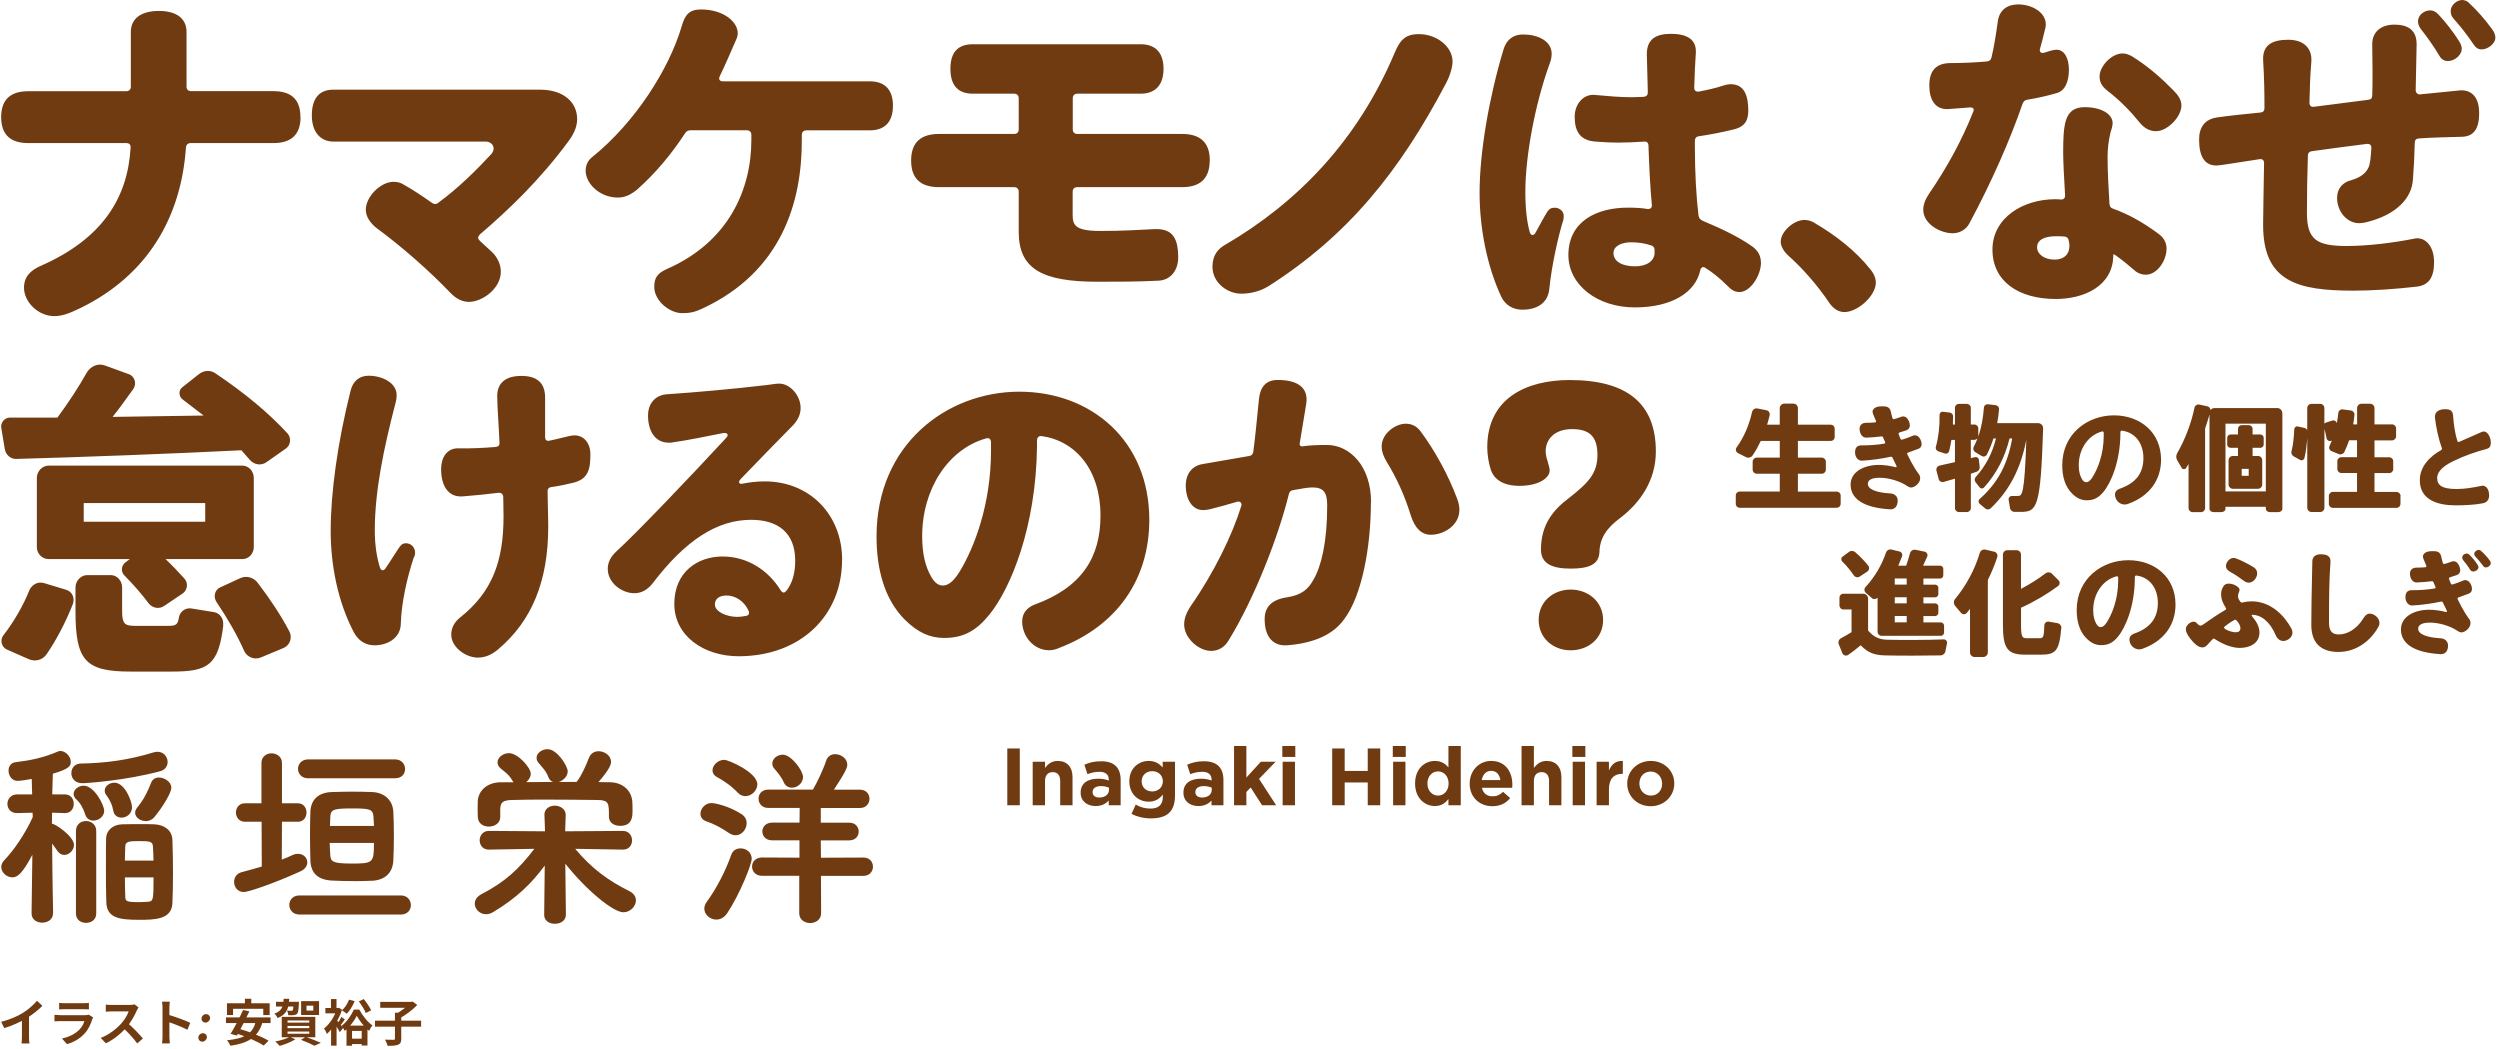 <svg width="801" height="336" viewBox="0 0 801 336" fill="none" xmlns="http://www.w3.org/2000/svg"><g clip-path="url(#clip0_904_25837)" fill="#713B12"><path d="M96.294 37.525c0 5.959-3.377 8.316-8.642 8.316H61.143c-.906 0-1.453.453-1.566 1.452-1.566 22.347-12.245 40.866-33.811 51.408-3.925 1.905-6.057 2.584-8.415 2.584-5.057 0-9.66-4.489-9.66-9.09 0-3.489 2.019-5.62 5.736-7.185C32.86 76.373 40.935 63.342 41.841 47.293v-.226c0-.792-.566-1.226-1.34-1.226H9.011c-5.283 0-8.641-2.357-8.641-8.316 0-5.959 3.377-8.298 8.641-8.298H40.464c.906 0 1.453-.566 1.453-1.452V10.237c0-4.262 3.264-6.732 8.981-6.732 5.717 0 8.868 2.47 8.868 6.732V27.756c0 .905.566 1.452 1.453 1.452h26.396c5.283 0 8.641 2.244 8.641 8.298l.038.019zM184.915 38.12c0 2.09-.697 4.296-2.654 6.972-9.223 12.557-19.491 22.322-28.481 29.997-.349.351-.581.703-.581 1.054 0 .351.232.703.581 1.055l3.798 3.496c1.84 1.738 2.886 4.062 2.886 6.386 0 5.351-5.89 9.647-10.268 9.647-2.073 0-4.146-1.055-5.89-2.91-6.684-6.972-15.345-14.647-23.87-20.916-1.956-1.621-3.235-3.613-3.235-5.702 0-4.179 4.727-8.944 8.873-8.944 1.163 0 2.306.234 3.352.937 2.887 1.621 5.89 3.613 8.99 5.82.349.234.698.351.93.351.465 0 .814-.117 1.162-.469 6.22-4.531 12.11-10.35 16.953-15.584.465-.586.698-1.172.698-1.738 0-1.172-1.046-2.207-2.538-2.207h-48.789c-4.03 0-6.917-2.91-6.917-8.378 0-5.117 2.073-8.261 6.917-8.261h66.09c7.847 0 11.993 4.179 11.993 9.413v-.02zM286.093 33.9c0 5.62-3.038 7.864-7.415 7.864h-20.321c-.906 0-1.453.566-1.453 1.452v1.792c0 19.537-6.283 41.979-31.906 53.878-2.245 1.018-3.698 1.452-6.396 1.452-4.151 0-8.981-4.035-8.981-8.411 0-2.923 1.019-4.375 4.038-5.733 19.773-8.637 27.075-25.478 27.075-41.319v-1.678c0-.905-.566-1.452-1.453-1.452h-17.962c-.792 0-1.339.226-1.792.905-4.378 6.732-9.547 12.918-15.491 18.18-2.132 1.678-3.924 2.47-6.056 2.47-5.849 0-10.34-4.488-10.34-8.637 0-1.452.566-3.149 2.019-4.262 13.924-11.221 24.717-28.288 28.754-41.979 1.019-3.583 2.359-5.393 6.17-5.393 7.189 0 11.793 3.923 11.793 7.638 0 .566-.114 1.131-.453 1.905-1.906 4.375-3.585 8.298-5.283 11.787-.113.339-.227.566-.227.792 0 .566.453.905 1.227.905h47.056c4.378 0 7.415 2.244 7.415 7.864l-.018-.019zM387.586 51.442c0 6.167-3.491 8.524-8.868 8.524h-33.585c-.906 0-1.453.566-1.453 1.452v7.298c0 3.376.679 5.28 8.868 5.28 7.755 0 11.792-.339 16.962-.566 5.736-.34 7.981 2.244 7.981 9.09 0 3.922-2.245 7.185-6.283 7.411-7.188.34-12.245.34-19.547.34-17.641 0-25.264-4.036-25.264-15.935V61.418c0-.905-.566-1.452-1.453-1.452h-24.037c-5.51 0-8.982-2.357-8.982-8.524 0-6.167 3.491-8.524 8.982-8.524h24.037c.906 0 1.453-.566 1.453-1.452V31.471c0-.905-.566-1.452-1.453-1.452h-13.245c-4.264 0-7.189-2.131-7.189-7.977 0-5.846 2.925-7.864 7.189-7.864h53.792c4.151 0 7.302 2.131 7.302 7.864 0 5.733-3.151 7.977-7.302 7.977h-20.32c-.906 0-1.453.566-1.453 1.452v9.995c0 .905.566 1.452 1.453 1.452h33.584c5.397 0 8.868 2.357 8.868 8.524h-.037zM406.32 91.742c-2.698 1.678-5.849 2.357-8.641 2.357-4.378 0-9.208-3.489-9.208-8.637 0-3.809 1.906-5.846 4.151-7.072 23.019-13.465 42.34-33.228 54.245-61.516 1.679-3.922 3.264-5.94 7.755-5.94 5.736 0 10.773 4.036 10.773 8.75 0 1.452-.566 4.149-2.132 7.072-14.83 28.174-31.339 48.711-56.943 65.005v-.019zM501 69.188c0 .434 0 .849-.113 1.282-1.491 4.696-3.736 14.427-4.491 22.14-.434 4.281-3.641 6.619-8.66 6.619-3 0-5.453-1.49-6.736-4.168-4.698-10.051-6.944-22.347-6.944-33.247 0-13.144 3.095-30.89 7.699-46.071.849-2.678 2.679-4.696 6.301-4.696 4.604 0 9.095 2.037 9.095 6.204 0 .641-.113 1.169-.208 1.81-.207.641-.321 1.075-.528 1.603-4.604 12.729-7.698 29.4-7.698 40.847 0 5.45.528 9.618 1.396 12.824.208.641.528.962.849.962.434 0 .849-.321 1.076-.849 1.283-2.357 2.773-5.13 3.735-6.619.529-.849 1.17-1.282 2.359-1.282 1.49 0 2.887 1.075 2.887 2.678l-.019-.038zm63.226 14.86c0 4.375-3.528 9.523-6.849 9.523-1.811 0-2.774-.849-4.17-2.244-2.132-2.131-4.377-3.96-6.736-5.45-.32-.207-.528-.321-.754-.321-.434 0-.849.434-.963 1.075-1.49 6.959-8.981 11.862-20.962 11.862s-21.283-7.166-21.283-16.784c0-10.806 9.095-15.181 19.038-15.181 2.566 0 4.49.113 6.321.434h.207c.849 0 1.283-.528 1.17-1.395-.528-5.563-.849-12.088-1.075-18.915 0-.849-.529-1.395-1.397-1.282-3.207.207-5.773.321-8.339.321-2.246 0-4.491-.113-7.17-.321-4.925-.321-6.736-3.206-6.736-7.92 0-4.375 3-7.261 6.208-7.053 4.698.434 8.452.754 12.094.754 1.283 0 2.453-.113 3.736-.113.962-.113 1.396-.528 1.396-1.49l-.321-12.182c0-4.809 2.887-6.525 7.698-6.525 5.566 0 8.132 2.037 8.019 5.884-.207 2.885-.434 7.487-.528 11.334 0 .962.528 1.395 1.49 1.282 2.774-.528 5.567-1.169 7.812-1.924.962-.321 1.811-.434 2.453-.434 4.49 0 5.566 4.054 5.566 8.448 0 2.998-.963 5.243-4.925 6.091-3.415.849-7.264 1.603-10.906 2.131-.849.113-1.283.641-1.283 1.49v1.923c0 8.015.434 15.935 1.17 22.026.113.754.529 1.282 1.491 1.716 6.415 2.678 11.339 5.13 15.396 7.92 2.245 1.49 3.094 3.319 3.094 5.337l.038-.019zm-34.113-3.093v-.962c0-.754-.434-1.169-1.17-1.395-2.038-.641-3.849-.962-6.415-.962-2.887 0-5.566 1.169-5.566 3.413 0 2.885 3 4.281 6.962 4.281 3.642 0 6.208-1.716 6.208-4.375h-.019zM581.222 71.338c6.963 4.054 13.378 9.09 17.868 14.747 1.283 1.49 1.925 2.998 1.925 4.488 0 4.168-5.774 9.41-10.057 9.41-1.924 0-3.528-1.075-4.811-2.885-3.642-5.45-8.453-11.013-13.151-15.181-1.604-1.49-2.453-3.093-2.453-4.488 0-3.206 4.17-6.959 7.604-6.959 1.075 0 2.132.321 3.094.849l-.019.019zM649.438 31.98c-.717.113-1.113.528-1.415 1.282-4.056 11.768-10.056 25.346-17.075 38.377-1.019 1.924-3.057 3.093-5.283 3.093-4.17 0-9.453-3.093-9.453-7.487 0-1.603.604-3.319 1.83-5.129 5.698-8.335 10.472-16.991 14.132-26.194.095-.207.208-.434.208-.641 0-.641-.51-.962-1.321-.849-2.226.207-4.679.321-7.019.528-4.17.113-5.887-3.206-5.887-7.581 0-4.922 2.34-7.053 6.51-7.166 4.17 0 8.434-.207 12-.528.717-.113 1.226-.434 1.415-1.282.811-3.319 1.528-8.015 2.038-11.654.509-3.64 3.15-5.337 6.509-5.337 4.472 0 8.849 2.565 8.849 6.412 0 .754-.208 1.49-.415 2.244-.415 1.81-.906 3.734-1.415 5.45-.095.207-.095.321-.095.528 0 .754.604 1.075 1.416.849l2.037-.641c.717-.207 1.415-.321 1.925-.321 2.434 0 3.962 2.565 3.962 6.525-.094 3.847-1.226 6.619-3.962 7.374-2.849.849-6.208 1.603-9.453 2.131l-.038.019zm44.717 47.787c0 3.64-2.943 8.241-6.604 8.241-1.622 0-2.943-.641-4.056-1.716-1.736-1.49-3.245-2.772-4.774-3.847-.905-.754-1.622-1.075-1.622-.962v.207c0 9.938-9.359 14.106-18.397 14.106-11.981 0-20.32-5.657-20.32-15.822 0-10.165 9.754-16.143 20.113-16.143.717 0 1.321 0 1.83.113.906 0 1.415-.528 1.321-1.49-.302-5.13-.604-10.693-.604-13.465 0-4.375.094-7.92.906-10.485.924-2.885 2.849-4.168 6-4.168 5.188 0 8.943 2.131 8.943 5.13 0 .962-.509 2.452-.717 3.093-.604 2.678-.906 5.129-.906 7.694 0 4.375.302 10.165.604 15.068.095.849.396 1.282 1.019 1.49 4.981 1.81 9.359 4.168 14.736 8.128 1.736 1.282 2.547 2.885 2.547 4.809l-.019.019zm-31.094-1.075c0-.434-.094-.849-.208-1.49-.094-.754-.509-1.282-1.226-1.395-.925-.113-1.83-.113-2.943-.113-3.246 0-6 .962-6 3.526 0 2.244 2.339 3.96 5.584 3.96 2.85 0 4.774-1.49 4.774-4.488h.019zm35.868-44.902c0 3.64-4.472 8.241-8.132 8.241-1.925 0-3.661-.849-5.189-2.678-2.736-3.413-6.094-6.959-10.358-10.259-1.925-1.49-2.548-2.885-2.548-4.601 0-3.206 3.755-7.374 7.415-7.374 1.019 0 2.038.434 2.85.849 5.698 3.526 9.962 7.487 13.415 11.013 1.415 1.395 2.547 2.998 2.547 4.809zM794.331 36.133c0 5.016-1.623 7.6-5.585 7.694-4.472.113-8.944.207-13.831.528-.811.113-1.226.528-1.226 1.395-.094 4.281-.302 8.241-.604 11.975-.396 5.45-4.868 11.126-15.339 13.578-.812.113-1.415.207-1.925.207-3.755 0-7.019-3.64-7.019-8.128 0-2.998 1.831-5.016 4.566-5.657 3.246-.962 4.774-2.451 5.491-4.054.509-.962.717-3.093.924-6.091v-.207c0-.962-.509-1.282-1.32-1.282-6.208.754-12.302 1.603-17.793 2.357-.811.113-1.226.641-1.226 1.49-.208 6.299-.302 12.824-.302 18.18 0 8.562 2.943 10.693 12.698 10.693 6.811 0 14.642-.962 21.755-2.357.302-.113.603-.113.905-.113 2.849 0 5.378 2.678 5.378 7.694s-1.83 7.374-5.585 7.807c-6.604.754-14.019 1.282-20.227 1.282-17.981 0-28.962-2.885-28.962-21.065 0-3.64.208-12.937.302-19.782 0-.962-.509-1.395-1.415-1.282-6.604.962-12.604 2.037-13.811 2.037-3.963 0-5.585-3.093-5.585-8.335 0-3.96 1.83-6.412 5.585-7.053 4.377-.641 9.037-1.075 14.132-1.603.811-.113 1.226-.528 1.226-1.396 0-5.45-.094-9.618-.415-15.181-.302-4.922 2.736-6.732 8.019-6.732 5.283 0 7.717 2.998 7.415 7.053-.415 4.696-.509 9.203-.604 13.144 0 .962.604 1.396 1.415 1.282l17.472-2.244c.811-.113 1.226-.528 1.226-1.396.095-2.131.095-4.809.095-7.6 0-2.998-.095-6.091-.095-8.882 0-3.64 2.548-6.204 7.114-6.204s7.113 1.924 7.113 6.299l-.302 14.653c0 .849.604 1.49 1.415 1.395l12.811-1.282c3.453-.207 6.095 1.924 6.095 7.166l.019.019zM775.632 9.297c-.603-.849-.905-1.603-.905-2.452 0-2.131 2.132-3.526 3.868-3.526.924 0 1.736.321 2.641 1.282 2.038 2.131 4.774 5.563 6.698 8.656.604.962.812 1.716.812 2.452 0 1.603-1.925 3.847-4.472 3.847-1.113 0-2.038-.528-2.642-1.603-1.83-3.093-4.056-6.204-6-8.656zm23.887 2.885c0 1.49-2.038 3.64-4.471 3.64-1.019 0-1.831-.528-2.434-1.49-2.038-2.998-4.265-5.884-6.397-8.241-.717-.754-1.019-1.603-1.019-2.565C785.198 1.603 787.236 0 788.859 0c.811 0 1.736.321 2.434 1.169 2.132 1.924 5.075 5.243 7.207 8.241.717.962 1.019 1.81 1.019 2.772zM1.524 143.848l-1.113-6.732C.109 135.4 1.524 133.797 3.146 133.797h15.245c3.566-4.809 6.906-9.938 9.358-14.332 1.226-2.131 3.66-3.206 5.887-2.358l7.623 2.772c1.925.642 2.642 3.093 1.415 4.809-2.038 2.772-4.17 5.884-6.604 8.883l29.17-.434-6.698-5.13c-1.321-.961-1.415-2.998-.094-3.96l5.283-4.168c1.623-1.282 3.755-1.395 5.377-.207 9.358 6.299 16.962 12.616 22.962 19.141 1.321 1.396 1.113 3.847-.509 4.922l-6.094 4.281c-1.736 1.282-4.057.962-5.491-.754l-2.641-2.999c-21.245 1.075-52.34 2.244-72.057 2.772-1.83.114-3.453-1.282-3.755-3.206v.019zm21.849 49.617c-2.132 5.45-5.189 11.447-8.434 16.142-1.321 1.924-3.66 2.452-5.698 1.603l-7.019-3.093c-1.736-.754-2.34-3.092-1.113-4.601 3.245-4.168 6.302-9.41 8.226-14.219.811-2.037 2.849-3.093 4.868-2.452l7.019 2.131c1.83.528 2.849 2.565 2.132 4.489h.019zm54.264-14.333H53.052c2.226 2.131 4.264 4.281 6.094 6.318 1.226 1.395.906 3.639-.604 4.696l-5.887 3.96c-1.623 1.169-3.868.754-5.075-.849-2.132-2.885-4.774-5.884-7.717-8.882-1.226-1.169-1.019-3.206.302-4.168l1.415-1.075H15.561c-2.038 0-3.755-1.716-3.755-3.847v-22.14c0-2.131 1.736-3.96 3.755-3.96h62.094c2.038 0 3.66 1.811 3.66 3.96v22.14c0 2.131-1.623 3.847-3.66 3.847h-.019zm-6.094 21.178c-1.528 12.824-4.868 14.861-16.358 14.861h-13.415c-14.434 0-17.585-3.527-17.585-19.349v-7.6c0-2.131 1.736-3.96 3.755-3.96h7.528c2.038 0 3.66 1.81 3.66 3.96v7.487c0 4.054.717 4.809 4.057 4.809h10.868c2.132 0 2.943-.321 3.245-2.565.302-2.037 2.132-3.319 4.056-2.999l7.208 1.17c1.925.32 3.151 2.131 2.943 4.167l.038.019zm-5.793-39.131H26.826v5.978h38.924v-5.978zm25.208 46.392l-7.415 3.092c-2.038.849-4.472-.113-5.377-2.244-2.226-5.016-5.189-10.164-8.849-15.614-1.019-1.603-.509-3.848 1.226-4.602l6.509-2.998c1.925-.849 4.17-.208 5.49 1.489 4.17 5.45 7.528 10.58 10.17 15.615 1.019 1.924.207 4.375-1.736 5.243l-.019.019zM132.974 177.017v.32c0 .641-.302 1.075-.509 1.603-1.831 5.563-3.868 13.786-4.057 21.178-.207 4.281-4.17 6.638-8.434 6.638-2.849 0-5.189-1.49-6.604-4.167-5.188-9.939-7.415-21.593-7.415-32.493 0-12.296 2.227-28.439 6.397-45.015.717-2.678 2.434-4.696 5.886-4.696 3.963 0 8.849 2.131 8.849 6.204 0 .849-.094 1.603-.396 2.678-3.755 14.427-6.604 28.118-6.604 40.621 0 5.016.717 8.977 1.623 11.862.208.641.509.962.925.962.301 0 .603-.208.905-.641 1.623-2.358 3.151-4.922 4.264-6.525.604-.849 1.114-1.49 2.246-1.49 1.735 0 2.943 1.395 2.943 2.998l-.019-.037zm56.189-31.437c0 4.601-.604 7.92-5.491 9.09-2.226.528-4.566 1.074-7.113 1.395-.717.113-1.113.528-1.113 1.282 0 3.414.207 7.374.207 11.447 0 17.425-5.283 30.249-16.151 39.339-2.037 1.716-4.169 2.565-6.396 2.565-3.868 0-8.528-3.319-8.528-7.374 0-2.131 1.019-4.055 2.943-5.563 10.057-8.015 13.812-17.746 13.812-32.286 0-2.885-.095-4.695-.095-6.317-.094-.849-.604-1.283-1.415-1.283-3.453.434-7.321.849-11.585 1.17-4.679.32-6.905-3.414-6.905-8.769 0-3.64 1.83-6.639 5.377-6.639 3.962.114 8.226-.113 12.094-.433.925-.114 1.321-.528 1.227-1.49-.208-5.45-.717-11.013-.717-14.861 0-3.639 2.132-6.411 7.717-6.411 5.075 0 7.622 2.244 7.622 6.958v12.617c0 .961.51 1.395 1.415 1.169 2.227-.434 4.472-1.075 6.397-1.49.509-.113 1.113-.207 1.622-.207 3.057 0 5.076 2.564 5.076 6.091zM269.8 179.374c0 18.066-13.509 30.89-33.132 30.89-11.17 0-20.622-6.525-20.622-16.784 0-10.259 7.528-15.181 15.452-15.181 7.925 0 14.642 4.375 18.604 10.806.302.434.604.754 1.019.754.208 0 .51-.207.811-.528 2.038-2.565 2.849-5.884 2.849-9.731 0-8.769-5.377-13.05-14.132-13.05-10.867 0-21.037 6.525-31.603 20.424-1.529 1.923-3.453 3.093-5.793 3.093-4.056 0-8.528-3.319-8.528-7.808 0-2.244 1.113-4.054 2.736-5.563 6.698-6.091 24.396-24.704 35.17-36.359.301-.32.509-.641.509-.962 0-.433-.509-.754-1.321-.641-5.49 1.075-11.585 2.358-16.264 2.999-.396.113-.811.113-1.226.113-4.68 0-6.698-4.055-6.698-8.656 0-4.602 3.056-6.619 5.792-6.846 9.453-.641 21.642-1.716 32.415-2.998 1.623-.208 2.736-.434 3.868-.434 3.453 0 6.811 3.847 6.811 7.807 0 2.037-.811 3.734-2.339 5.45-4.566 4.602-10.774 11.014-16.774 17.218-.415.434-.604.754-.604 1.075 0 .434.397.641 1.019.528 2.132-.434 4.566-.754 7.208-.754 14.528 0 24.792 10.806 24.792 25.119l-.019.019zm-30.792 17.953c.906-.113 1.226-.849.811-1.716-1.528-3.206-4.377-4.809-7.019-4.809-2.641 0-3.754 1.282-3.754 2.885 0 2.245 3.66 3.961 7.207 3.961.717 0 1.736-.114 2.736-.321h.019zM368.238 166.531c0 18.915-10.17 33.889-28.849 41.055-1.227.528-2.132.754-3.246.754-5.075 0-8.641-4.601-8.641-9.203 0-2.677 1.528-4.375 3.755-5.336 15.452-5.564 21.339-15.295 21.339-28.646 0-14.653-8.019-23.95-18.905-25.44h-.208c-.811 0-1.226.641-1.226 1.395v1.924c-.302 25.666-8.34 45.335-15.246 53.878-4.169 5.13-8.226 7.487-14.528 7.487-4.472 0-8.434-1.716-12.604-5.884-6.509-6.525-9.037-16.143-9.037-26.628 0-29.607 22.66-46.391 45.735-46.391 23.076 0 41.661 15.709 41.661 41.054v-.019zm-50.717-22.139v-2.772c-.095-.962-.604-1.396-1.529-1.17-12.188 3.414-20.528 16.256-20.528 31.324 0 5.978 1.113 9.844 2.849 12.937 1.321 2.357 2.642 2.885 3.755 2.885 1.623 0 3.359-1.075 5.491-4.601 4.471-7.374 9.962-21.178 9.962-38.603zM439.236 160.968c0 14.427-2.944 30.155-8.642 37.528-3.245 4.489-8.943 7.487-17.981 8.241-4.774.434-7.415-2.772-7.415-8.335 0-3.96 2.226-6.318 7.321-7.053 4.679-.754 6.698-2.678 8.339-5.658 2.434-4.167 4.377-11.861 4.377-23.742 0-4.375-1.32-5.771-4.773-5.771-1.528 0-3.66.434-6.094.849-.812.113-1.227.528-1.415 1.282-3.246 13.258-10.868 33.134-19.208 46.712-1.321 2.358-3.358 3.527-5.698 3.527-4.057 0-8.642-4.168-8.642-8.449 0-1.923.717-3.734 1.925-5.657 7.717-11.014 13.623-23.309 16.358-32.286.095-.207.095-.32.095-.433 0-.755-.604-1.17-1.415-.962-2.736.848-5.585 1.603-8.529 2.357-.905.208-1.736.321-2.339.321-3.755 0-5.585-3.847-5.585-7.808 0-3.96 2.132-6.412 5.49-6.958l14.831-2.565c.716-.113 1.226-.528 1.32-1.396.51-3.639 1.019-8.882 1.831-16.991.415-3.64 2.132-5.978 5.999-5.978 6 0 9.246 2.131 9.246 6.299 0 .641-.095 1.282-.208 1.923L416.5 141.62c0 .207-.095.433-.095.528 0 .641.302.961.925.848 2.226-.32 4.679-.433 7.83-.433 7.208 0 14.132 6.619 14.132 18.386l-.056.019zm28.358 2.358c0 5.016-4.981 8.014-9.151 8.014-2.943 0-5.075-2.036-6.396-6.091-2.038-6.638-4.566-12.088-7.83-17.425-1.019-1.716-1.529-3.206-1.529-4.809 0-4.168 4.472-7.26 7.717-7.26 1.83 0 3.453.754 4.679 2.357 4.566 6.091 9.038 14.219 11.793 21.706.415 1.075.717 2.357.717 3.526v-.018zM477.687 150.615c-.755-2.244-1.17-5.129-1.17-7.26 0-15.823 12.622-21.593 26.415-21.593 18.188 0 27.603 7.373 27.603 22.875 0 9.41-5.132 16.463-11.226 21.178-4.377 3.206-6.736 6.412-6.849 11.126-.208 3.847-3.208 5.243-9.208 5.243s-9.528-1.603-9.528-6.091c0-8.128 4.057-12.824 8.887-16.464 6.415-5.016 9.208-8.015 9.208-13.898 0-5.884-2.566-8.241-8.132-8.241-5.887 0-8.453 3.526-8.453 7.053 0 1.282.32 2.357.641 3.319.321 1.282.642 2.131.642 2.885 0 2.452-3.642 4.922-9.623 4.922-5.66 0-8.245-2.357-9.207-5.016v-.038zm15.301 48.013c0-5.884 4.698-9.731 10.264-9.731 5.567 0 10.378 3.847 10.378 9.731s-4.698 9.731-10.378 9.731c-5.679 0-10.264-3.96-10.264-9.731zM589.753 158.783v2.613c0 .738-.592 1.295-1.329 1.295h-30.992c-.737 0-1.292-.557-1.292-1.295v-2.613c0-.738.555-1.294 1.292-1.294h12.808v-5.711h-7.395c-.7 0-1.293-.592-1.293-1.294v-2.577c0-.702.593-1.294 1.293-1.294h7.395v-5.348h-6.078c-.773 1.622-1.619 3.206-2.646 4.682-.483.666-1.365.883-2.102.52l-2.574-1.294c-.664-.327-.882-1.186-.447-1.803 2.429-3.351 4.048-7.258 4.966-11.359.181-.775.955-1.295 1.728-1.138l2.839.557c.774.145 1.257.883 1.064 1.657-.218 1.029-.52 1.996-.81 2.988h4.048v-5.274c0-.811.664-1.476 1.474-1.476h2.912c.809 0 1.437.665 1.437 1.476v5.274h10.488c.737 0 1.293.557 1.293 1.295v2.613c0 .738-.556 1.294-1.293 1.294h-10.488v5.348h7.661c.7 0 1.292.593 1.292 1.294v2.577c0 .702-.592 1.295-1.292 1.295h-7.661v5.71h12.373c.737 0 1.329.556 1.329 1.294v-.012zM614.624 143.806c-1.136.448-2.175.811-3.238 1.186-.29.072-.411.326-.254.629.773 1.621 1.655 3.242 2.356 4.355 1.402 2.323 1.728 2.069 1.728 3.351 0 1.44-1.764 2.879-2.912 2.879-.665 0-1.1-.447-2.247-1.101-1.583-.883-4.749-2.032-7.806-2.032-2.537 0-3.793.702-3.793 1.96 0 1.693 2.609 2.806 7.213 3.061 1.329.072 2.356.955 2.356 2.25 0 1.73-.81 2.915-2.429 2.843-9.243-.557-12.662-3.799-12.662-7.924 0-4.126 4.35-6.303 8.989-6.303 1.764 0 3.649.254 5.304.701.073.037.145.037.182.037.253 0 .362-.218.181-.521-.363-.774-.81-1.621-1.221-2.504-.108-.29-.326-.363-.592-.327-2.948.63-6.222 1.101-9.315 1.259-1.027 0-2.102-1.029-2.102-2.65 0-1.331.555-2.25 1.909-2.25 2.766 0 5.231-.181 7.394-.556.326-.037.447-.255.29-.593-.181-.448-.362-.883-.592-1.367-.109-.291-.29-.412-.556-.363-1.51.181-3.093.326-4.857.399-1.402.036-2.139-1.512-2.139-2.807 0-1.222.774-1.96 2.175-1.96 1.064 0 1.946-.036 2.683-.108.362 0 .519-.255.362-.557-.29-.665-.628-1.44-.882-2.105-.072-.181-.109-.327-.145-.52-.036-.073-.036-.145-.036-.218 0-.956.954-1.73 2.767-1.766 1.655-.037 2.767.072 3.129 1.839.145.701.29 1.33.483 1.947.109.291.29.412.592.291.665-.182 1.366-.399 2.175-.702.254-.109.52-.145.737-.145 1.257 0 2.066 1.766 2.066 2.915 0 .666-.326 1.222-1.063 1.513-.809.29-1.51.52-2.175.701-.29.109-.447.291-.326.629l.556 1.404c.109.254.326.363.628.254 1.063-.327 2.175-.702 3.311-1.222.253-.109.483-.145.737-.145 1.256 0 2.102 1.657 2.102 2.843 0 .774-.362 1.222-1.063 1.512v-.012zM654.623 137.176c-.809 25.624-1.957 26.833-7.177 26.833h-1.993c-.737 0-1.366-.556-1.474-1.294l-.411-2.577c-.109-.665.411-1.258 1.063-1.222h1.836c1.438 0 2.175-.399 2.767-17.989-1.764 9-5.231 16.041-11.417 21.933-.484.448-1.221.52-1.728.073l-1.801-1.513c-.483-.411-.483-1.137 0-1.548 5.897-5.202 8.99-11.275 10.415-19.393h-.845c-1.474 5.976-4.12 11.239-8.204 15.739-.375.412-1.063.363-1.402-.072l-1.293-1.658c-.362-.484-.362-1.185.037-1.621 3.201-3.544 5.34-7.634 6.512-12.388h-.809c-.556 1.766-1.257 3.508-2.103 5.166-.29.593-1.063.81-1.619.484l-2.102-1.258c-.592-.363-.81-1.101-.483-1.73.483-.884.845-1.803 1.22-2.735-.218.327-.628.521-1.027.521h-1.136v5.867l1.293-.327c.592-.145 1.22.218 1.293.847l.253 2.323c.073.665-.362 1.295-.99 1.512l-1.837.629V162.8c0 .701-.592 1.258-1.293 1.258h-2.537c-.701 0-1.257-.557-1.257-1.258v-9.437l-3.576 1.029c-.737.217-1.474-.182-1.655-.92l-.701-2.686c-.181-.738.29-1.476 1.027-1.621l4.893-1.101v-7.113h-1.135c-.182 1.258-.447 2.468-.737 3.617-.145.593-.737.92-1.329.738l-2.139-.702c-.592-.181-.955-.846-.773-1.439.845-3.061 1.256-6.521 1.184-10.247 0-.593.483-1.065 1.063-.992l2.175.254c.628.072 1.099.593 1.099 1.222 0 .883-.036 1.766-.072 2.613h.664v-5.347c0-.702.556-1.259 1.257-1.259h2.537c.701 0 1.293.557 1.293 1.259v5.347h1.136c.701 0 1.256.556 1.256 1.258v2.577c1.027-2.879 1.547-5.94 1.801-9.255.036-.665.664-1.137 1.329-1.065l2.428.291c.665.072 1.184.701 1.1 1.367-.145 1.512-.326 2.988-.592 4.391h13.109c.882 0 1.619.738 1.583 1.622l.024-.025zM692.408 147.242c0 6.52-3.685 11.686-10.451 14.154-.447.182-.773.254-1.184.254-1.836 0-3.129-1.585-3.129-3.169 0-.92.556-1.513 1.365-1.839 5.594-1.912 7.733-5.275 7.733-9.884 0-5.045-2.912-8.263-6.851-8.771h-.072c-.29 0-.447.218-.447.484v.665c-.109 8.844-3.021 15.631-5.522 18.582-1.51 1.767-2.984 2.577-5.268 2.577-1.619 0-3.057-.592-4.567-2.032-2.356-2.25-3.275-5.565-3.275-9.182 0-10.211 8.216-16.006 16.565-16.006 8.349 0 15.091 5.42 15.091 14.155l.012.012zm-18.377-7.634v-.956c-.036-.326-.217-.484-.556-.411-4.422 1.186-7.442 5.601-7.442 10.803 0 2.069.398 3.388 1.027 4.464.483.811.954.992 1.365.992.592 0 1.22-.362 1.993-1.584 1.619-2.541 3.613-7.295 3.613-13.308zM731.273 132.349v30.668c0 .593-.592 1.065-1.329 1.065h-2.646c-.737 0-1.329-.484-1.329-1.065v-.629h-12.928v.666c0 .556-.592 1.028-1.293 1.028h-2.537c-.701 0-1.293-.484-1.293-1.028v-30.233c-.399 1.476-.882 2.952-1.402 4.464v25.478c0 .738-.592 1.331-1.329 1.331h-2.646c-.737 0-1.329-.593-1.329-1.331v-14.082l-.773 1.259c-.326.52-1.099.52-1.438-.037l-1.401-2.395c-.447-.738-.447-1.621 0-2.359 2.537-4.392 4.458-9.509 5.521-14.53.145-.701.846-1.137 1.547-.992l2.573.557c.592.109.955.629.991 1.185.29-.363.773-.629 1.293-.629h20.105c.882 0 1.619.738 1.619 1.621l.024-.012zm-5.304 3.388h-12.928v21.715h12.928v-21.715zm-12.372 6.678v-2.142c0-.592.483-1.064 1.063-1.064h2.392v-1.803c0-.665.52-1.185 1.172-1.185h2.32c.665 0 1.184.52 1.184 1.185v1.803h2.501c.592 0 1.064.484 1.064 1.064v2.142c0 .592-.484 1.064-1.064 1.064h-2.501v2.613h1.764c.737 0 1.329.629 1.329 1.367v7.779c0 .738-.592 1.367-1.329 1.367h-8.095c-.737 0-1.365-.629-1.365-1.367v-7.779c0-.738.628-1.367 1.365-1.367h1.655v-2.613h-2.392c-.592 0-1.063-.484-1.063-1.064zm4.639 10.029h2.248v-2.214h-2.248v2.214zM769.11 158.892v2.541c0 .701-.592 1.294-1.293 1.294h-20.359c-.701 0-1.293-.593-1.293-1.294v-2.541c0-.702.592-1.294 1.293-1.294h7.733v-6.049h-5.05c-.701 0-1.257-.593-1.257-1.295v-2.504c0-.702.556-1.258 1.257-1.258h5.05v-5.42h-2.537c-.447 1.331-.955 2.577-1.511 3.726-.326.665-1.099.956-1.764.702l-2.356-.956c-.628-.254-.954-.992-.664-1.621l.773-1.766-.326.108c-.592.182-1.257-.181-1.366-.81-.181-.956-.398-1.96-.7-3.025v25.249c0 .774-.592 1.367-1.366 1.367h-2.766c-.774 0-1.366-.593-1.366-1.367v-22.381c-.181 2.359-.447 4.681-.918 6.484-.145.593-.846.883-1.365.593l-2.03-1.137c-.592-.327-.918-.992-.737-1.658.519-1.911.773-4.536.882-7.077.036-.557.556-.992 1.099-.883l2.139.484c.399.072.773.363.918.738v-7.078c0-.774.592-1.367 1.365-1.367h2.767c.774 0 1.366.593 1.366 1.367v4.973c.108-.145.29-.254.483-.327l2.03-.665c.556-.182 1.184.072 1.401.629l.073.181c.217-1.064.362-2.177.483-3.278.073-.702.737-1.222 1.438-1.101l2.537.326c.701.109 1.257.702 1.184 1.44-.108 1.028-.217 2.033-.398 3.025h1.256v-5.203c0-.774.628-1.403 1.402-1.403h2.767c.773 0 1.401.629 1.401 1.403v5.203h5.631c.7 0 1.292.592 1.292 1.294v2.541c0 .701-.592 1.294-1.292 1.294h-5.631v5.42h4.749c.7 0 1.256.556 1.256 1.258v2.504c0 .702-.556 1.295-1.256 1.295h-4.749v6.049h7.068c.701 0 1.293.592 1.293 1.294l-.036-.024zM780.873 153.17c0 2.359 1.619 3.508 6.258 3.508 2.574 0 5.196-.448 7.878-.992.109-.036.254-.073.399-.073 1.136 0 2.102 1.101 2.102 3.098 0 1.367-.664 2.286-1.993 2.54-2.248.448-5.45.665-8.688.665-5.376 0-11.526-1.475-11.526-8.069 0-4.428 3.347-7.706 6.814-9.618.254-.145.326-.363.254-.629-1.027-2.806-1.837-6.593-2.211-9.69-.218-1.839 1.136-2.807 3.274-2.807 1.656 0 2.429.52 2.538 2.105.217 3.025.664 5.904 1.365 8.07.072.29.29.399.592.29 2.066-.883 4.531-1.996 7.213-3.17.254-.109.483-.145.701-.145 1.184 0 2.211 1.839 2.211 3.508 0 1.476-.556 1.912-1.655 2.178-2.803.702-6.815 2.069-10.343 3.799-4.192 1.996-5.195 3.944-5.195 5.456l.012-.024zM623.825 206.117l-.52 2.577c-.145.738-.809 1.295-1.582 1.295-5.039.109-13.629.109-17.858 0-3.275-.109-5.304-.775-7.697-3.243-1.401 1.186-2.718 2.178-3.975 3.061-.664.484-1.619.218-1.909-.556l-1.136-2.807c-.29-.738 0-1.585.701-1.948 1.063-.556 2.211-1.222 3.383-1.96v-7.258h-2.61c-.7 0-1.256-.593-1.256-1.295v-2.504c0-.702.556-1.258 1.256-1.258h6.295c.919 0 1.619.702 1.619 1.621v10.174c1.958 2.287 3.758 2.88 6.223 2.952 3.794.109 12.735.109 18.003-.109.664-.036 1.208.593 1.063 1.258zm-33.541-26.179c-.483-.484-.447-1.222.109-1.621l2.066-1.513c.592-.447 1.402-.363 1.957.109 1.692 1.476 3.057 2.916 4.157 4.307.483.629.326 1.476-.29 1.911l-2.393 1.585c-.664.448-1.51.254-1.957-.399-.954-1.44-2.175-2.916-3.649-4.391v.012zm7.443 8.142c2.948-3.206 5.195-7.041 6.549-11.058.253-.702.99-1.137 1.727-.956l2.574.629c.701.146 1.063.884.846 1.549l-1.221 2.988h2.538c.483-1.367.882-2.77 1.22-3.98.217-.774.991-1.258 1.8-1.101l2.84.593c.737.145 1.172.883.882 1.585l-1.329 2.915h5.449c.592 0 1.027.448 1.027 1.029v2.068c0 .593-.447 1.029-1.027 1.029h-5.341v1.959h3.758c.556 0 1.027.448 1.027.992v2.033c0 .556-.483 1.028-1.027 1.028h-3.758v1.948h3.758c.556 0 1.027.448 1.027.992v2.032c0 .557-.483 1.029-1.027 1.029h-3.758v2.032h5.558c.592 0 1.063.484 1.063 1.065v2.177c0 .593-.483 1.065-1.063 1.065h-18.921c-.737 0-1.329-.593-1.329-1.331v-10.912l-.036.036c-.483.52-1.293.593-1.8.109l-1.958-1.73c-.519-.484-.556-1.294-.072-1.802l.024-.012zm9.352-.775h3.83v-1.96h-3.83v1.96zm0 6.013h3.83v-1.948h-3.83v1.948zm0 6.085h3.83v-2.032h-3.83v2.032zM639.925 178.498c-.809 2.468-1.836 4.936-3.02 7.331v23.228c0 .774-.665 1.44-1.438 1.44h-2.839c-.774 0-1.438-.666-1.438-1.44v-13.973l-.991 1.258c-.483.593-1.402.629-1.873.037l-1.873-2.214c-.555-.629-.592-1.585-.036-2.25 3.577-4.319 6.331-9.473 7.914-14.784.218-.774 1.063-1.222 1.837-1.028l2.803.665c.737.181 1.22.992.954 1.73zm20.504 22.78c-.628 7.453-1.909 8.481-6.621 8.481h-4.893c-5.631 0-7.177-1.839-7.177-9.509v-22.526c0-.811.628-1.44 1.437-1.44h2.912c.81 0 1.438.629 1.438 1.44v10.948c2.876-1.512 5.739-3.315 7.805-4.936.665-.52 1.547-.484 2.139.109l2.066 2.069c.556.52.483 1.403-.109 1.839-3.31 2.468-7.877 5.202-11.889 6.968v5.565c0 3.763.399 4.198 1.8 4.198h4.157c1.136 0 1.401-.326 1.51-4.125.036-.738.665-1.295 1.402-1.186l2.767.484c.773.145 1.365.847 1.292 1.621h-.036zM697.04 193.657c0 6.52-3.685 11.686-10.451 14.154-.447.181-.774.254-1.184.254-1.837 0-3.13-1.585-3.13-3.17 0-.919.556-1.512 1.366-1.838 5.594-1.912 7.732-5.275 7.732-9.884 0-5.045-2.912-8.263-6.85-8.771h-.073c-.29 0-.447.217-.447.484v.665c-.109 8.844-3.02 15.63-5.522 18.582-1.51 1.767-2.984 2.577-5.267 2.577-1.62 0-3.057-.593-4.568-2.032-2.356-2.251-3.274-5.565-3.274-9.183 0-10.21 8.216-16.005 16.565-16.005 8.349 0 15.091 5.42 15.091 14.154l.012.013zm-18.377-7.634v-.956c-.037-.327-.218-.484-.556-.411-4.422 1.185-7.443 5.601-7.443 10.803 0 2.069.399 3.388 1.027 4.464.483.811.955.992 1.365.992.592 0 1.221-.363 1.994-1.585 1.619-2.54 3.613-7.295 3.613-13.307zM734.502 202.718c0 1.548-1.655 2.649-2.948 2.649-1.063 0-1.958-.738-2.429-1.839-1.909-4.609-4.893-6.557-7.515-6.557-.109 0-.181.073-.181.146 0 .108.072.254.217.447 1.257 1.512 2.284 3.17 2.284 5.093 0 3.46-3.093 4.936-6.295 4.936-2.392 0-5.304-1.064-8.059-2.879-.109-.073-.217-.109-.326-.109-.109 0-.218.073-.326.182-.556.556-.991 1.101-1.656 1.802-.556.593-1.063.847-1.583.847-.592 0-1.256-.218-1.957-.774-1.401-1.101-2.718-2.952-3.093-3.835-.181-.399-.29-.811-.29-1.258 0-1.259 1.474-2.396 2.501-2.396.363 0 .773.182 1.027.52.399.448.81.738 1.063.738.447 0 .665-.108 1.329-.592 1.547-1.101 4.012-2.843 6.742-4.428.182-.109.254-.218.254-.363 0-.109-.036-.182-.109-.29-.918-1.44-1.51-2.722-1.51-4.465 0-.665.145-1.367.592-2.177.363-.811 1.027-1.137 1.837-1.137 1.51 0 3.491 1.064 3.491 1.996 0 .254-.072.411-.181.665-.181.448-.326.92-.326 1.403 0 .63.254 1.065.773 1.767.182.218.363.29.665.218.954-.218 1.945-.363 2.839-.363 6.295 0 10.536 4.536 12.844 8.734.253.52.326.956.326 1.331v-.012zm-16.674-1.476c0-.738-.483-1.621-1.256-2.468-.182-.218-.399-.254-.665-.145-1.256.702-2.247 1.403-3.165 2.141-.073.073-.145.182-.145.254 0 .218.181.448.519.629 1.257.666 2.392.92 3.202.92 1.063 0 1.51-.484 1.51-1.331zm-4.639-19.865c0-1.222 1.147-2.613 2.428-2.613.218 0 .447.036.665.109 1.727.593 4.12 1.839 5.86 2.916.7.447 1.063 1.137 1.063 1.911 0 1.403-1.257 2.988-2.646 2.988-.556 0-1.1-.181-1.692-.629-1.184-.919-2.803-2.032-4.277-2.807-.918-.556-1.401-1.064-1.401-1.875zM746.693 179.974c-.399 5.456-.483 10.876-.483 19.356 0 2.505.664 3.944 3.129 3.944 2.61 0 5.594-1.548 7.733-4.936.701-1.137 1.293-1.73 2.211-1.73 1.402 0 3.093 1.404 3.093 2.916 0 .363-.036.738-.217 1.065-2.501 4.754-7.25 8.299-12.929 8.299-5.678 0-8.687-2.952-8.687-8.662 0-2.88.073-10.804.326-20.421.037-1.44 1.1-2.214 2.646-2.214 2.103 0 3.275.665 3.166 2.395l.012-.012zM792.013 188.709c0 .774-.363 1.221-1.063 1.512-1.136.447-2.175.81-3.238 1.185-.29.073-.399.327-.254.629.773 1.622 1.655 3.243 2.356 4.356 1.401 2.322 1.728 2.068 1.728 3.351 0 1.439-1.764 2.879-2.912 2.879-.665 0-1.1-.448-2.248-1.101-1.582-.883-4.748-2.032-7.805-2.032-2.537 0-3.794.701-3.794 1.96 0 1.693 2.61 2.806 7.214 3.06 1.329.073 2.356.956 2.356 2.359 0 1.622-.81 2.807-2.429 2.722-9.243-.556-12.662-3.798-12.662-7.924 0-4.125 4.349-6.303 8.989-6.303 1.764 0 3.649.254 5.304.702.073.036.145.036.181.036.254 0 .363-.217.182-.52-.363-.774-.81-1.621-1.209-2.504-.108-.29-.326-.363-.592-.327-2.948.629-6.222 1.101-9.315 1.258-1.027 0-2.103-1.028-2.103-2.649 0-1.331.556-2.25 1.91-2.25 2.766 0 5.231-.182 7.394-.557.326-.036.447-.254.29-.592-.181-.448-.363-.884-.592-1.368-.109-.29-.29-.411-.556-.362-1.51.181-3.093.326-4.857.399-1.402.036-2.139-1.512-2.139-2.807 0-1.222.774-1.96 2.175-1.96 1.063 0 1.958-.036 2.682-.109.363 0 .52-.254.363-.556-.29-.666-.628-1.44-.882-2.105-.073-.182-.109-.327-.145-.52-.036-.073-.036-.146-.036-.218 0-.956.954-1.73 2.767-1.766 1.655-.037 2.766.072 3.129 1.838.145.702.29 1.331.483 1.948.109.291.29.411.592.291.665-.182 1.366-.4 2.175-.702.254-.109.52-.145.737-.145 1.257 0 2.066 1.766 2.066 2.915 0 .666-.326 1.222-1.063 1.512-.81.291-1.51.521-2.175.702-.29.109-.447.29-.326.629l.556 1.404c.108.254.326.363.628.254 1.063-.327 2.175-.702 3.311-1.222.253-.109.483-.145.737-.145 1.256 0 2.102 1.657 2.102 2.843h-.012zm1.764-7.816c.217.327.326.629.326.847 0 .593-.737 1.367-1.691 1.367-.399 0-.737-.181-.955-.556-.701-1.101-1.51-2.214-2.247-3.061-.218-.29-.327-.556-.327-.847 0-.774.81-1.294 1.438-1.294.327 0 .665.145.955.484.809.774 1.8 1.959 2.501 3.06zm4.277-.411c0 .557-.737 1.331-1.619 1.331-.362 0-.665-.218-.882-.557-.773-1.064-1.619-2.068-2.392-2.879-.254-.29-.411-.593-.411-.919 0-.666.773-1.259 1.365-1.259.326 0 .628.109.918.412.774.665 1.873 1.839 2.646 2.915.29.363.363.629.363.956h.012z"/></g><g clip-path="url(#clip1_904_25837)" fill="#713B12"><path d="M16.979 292.657c0 1.98-1.73 2.961-3.46 2.961s-3.406-.981-3.406-2.961v-.055l.255-18.733c-3.224 6.123-4.826 7.232-6.374 7.232-1.858 0-3.588-1.545-3.588-3.344 0-.672.31-1.49.983-2.162 2.969-3.089 6.629-8.34 9.106-13.791l-.055-1.417-4.899.127h-.127c-2.04 0-3.042-1.49-3.042-2.962 0-1.472 1.056-3.034 3.151-3.034h4.772l-.128-4.942c-3.406.617-4.335.617-4.517.617-1.858 0-2.914-1.671-2.914-3.27 0-1.29.674-2.526 2.295-2.726 4.772-.563 8.924-1.417 13.623-3.452.255-.127.492-.127.747-.127 1.548 0 3.278 1.726 3.278 3.452 0 1.236-.255 2.217-5.755 3.834l-.182 6.614h3.97c1.985 0 2.914 1.49 2.914 3.034 0 1.545-.929 2.962-2.787 2.962h-.128l-4.025-.127c0 1.181-.055 2.344-.055 3.525 1.056 0 7.066 4.088 7.066 6.795 0 1.726-1.548 3.216-3.096 3.216-.801 0-1.548-.363-2.167-1.235-.565-.745-1.111-1.599-1.73-2.417.055 10.63.31 22.313.31 22.313v.055l-.036.018zm9.416-41.719c-2.422 0-3.533-1.599-3.533-3.216 0-1.617 1.056-3.089 3.151-3.089 7.504-.127 15.062-1.054 23.239-3.579.437-.127.874-.182 1.238-.182 1.985 0 3.224 1.672 3.224 3.271 0 1.235-.747 2.525-2.422 2.961-10.964 2.962-23.421 3.834-24.897 3.834zm3.588 11.993c-1.184 0-2.295-.618-2.732-2.108-.492-1.672-1.494-3.525-2.787-4.706-.619-.563-.874-1.181-.874-1.726 0-1.418 1.548-2.653 3.224-2.653 3.406 0 6.575 6.25 6.575 8.031 0 1.781-1.73 3.143-3.406 3.143v.019zm-5.646 3.343c0-2.162 1.603-3.216 3.224-3.216 1.621 0 3.278 1.108 3.278 3.216v26.383c0 2.035-1.603 3.034-3.278 3.034-1.676 0-3.224-.981-3.224-3.034v-26.383zm11.947-6.614c-.31-1.726-1.111-3.452-2.167-4.815-.437-.563-.565-1.054-.565-1.545 0-1.417 1.494-2.525 3.096-2.525 3.406 0 5.646 6.05 5.646 7.849 0 2.108-1.73 3.344-3.351 3.344-1.238 0-2.422-.673-2.659-2.29v-.018zm8.305 35.05c-6.138 0-10.399-.491-10.527-5.633-.128-3.216-.128-7.286-.128-11.302 0-3.27 0-6.486.055-9.085.055-2.652 2.222-4.506 5.136-4.578 1.493-.055 3.77-.055 6.01-.055 1.676 0 3.224 0 4.407.055 3.042.181 5.573 1.798 5.7 5.015.128 3.343.182 7.049.182 10.756 0 3.271-.055 6.56-.182 9.449-.182 5.323-5.755 5.378-10.654 5.378zm4.59-18.97c0-1.671-.128-3.216-.182-4.578-.128-1.545-.929-1.672-4.517-1.672-2.841 0-4.335.054-4.335 1.672-.055 1.362-.128 2.907-.128 4.578h9.161zm-9.161 5.379c0 2.289.055 4.451.128 6.25.055 1.236.128 1.672 4.098 1.672 1.293 0 2.659-.055 3.351-.127 1.493-.182 1.603-.673 1.603-7.795h-9.179zm6.684-18.043c-1.73 0-3.406-1.181-3.406-2.653 0-.563.255-1.181.747-1.799 2.113-2.544 3.406-5.324 4.407-7.904.437-1.108 1.421-1.599 2.477-1.599 1.858 0 3.97 1.418 3.97 3.271 0 1.49-2.477 5.814-5.391 9.339-.747.927-1.803 1.363-2.787 1.363l-.018-.018zM83.766 263.294h-5.263c-1.912 0-2.914-1.49-2.914-2.962 0-1.472.984-2.961 2.914-2.961h5.263v-12.919c0-2.035 1.603-3.089 3.224-3.089 1.621 0 3.351 1.054 3.351 3.089v12.919h5.081c1.858 0 2.787 1.489 2.787 2.961 0 1.472-.929 2.962-2.787 2.962h-5.081l-.055 12.119c1.184-.436 2.349-.926 3.533-1.49.565-.254 1.111-.363 1.675-.363 1.73 0 2.969 1.29 2.969 2.726 0 1.053-.619 2.162-2.222 2.907-9.234 4.197-16.847 6.614-18.085 6.614-2.04 0-3.151-1.599-3.151-3.216 0-1.363.747-2.726 2.422-3.144 2.222-.618 4.407-1.181 6.447-1.799l-.055-14.336-.055-.018zm12.203 29.726c-2.167 0-3.278-1.544-3.278-3.089 0-1.544 1.111-3.034 3.278-3.034h32.455c2.113 0 3.223 1.544 3.223 3.089 0 1.544-1.056 3.034-3.223 3.034H95.968zm2.787-43.644c-2.167 0-3.278-1.545-3.278-3.035 0-1.49 1.111-3.034 3.278-3.034h27.81c2.113 0 3.224 1.544 3.224 3.089 0 1.544-1.057 2.962-3.224 2.962H98.755v.018zm20.452 32.815c-1.42.054-3.223.127-5.136.127-2.604 0-5.391-.055-7.74-.182-4.462-.254-6.757-2.344-6.884-6.486-.055-2.344-.128-5.252-.128-8.213 0-2.417.055-4.943.128-7.359.127-3.58 2.294-6.178 6.884-6.305 1.912-.055 4.207-.127 6.502-.127s4.589.054 6.374.127c3.789.127 6.63 2.471 6.812 6.305.127 2.217.182 4.888.182 7.668 0 2.78-.055 5.505-.182 7.904-.182 4.015-2.605 6.305-6.812 6.559v-.018zm-13.568-12.12c0 1.363.127 2.653.182 3.961.182 2.035.747 2.653 6.994 2.653 6.757 0 6.993-.309 6.993-6.614h-14.187.018zm14.188-5.432l-.183-3.089c-.182-2.29-1.238-2.526-6.811-2.526s-6.884.254-6.994 2.526l-.127 3.089h14.115zM181.295 293.147c0 1.854-1.731 2.835-3.534 2.835-1.675 0-3.405-.927-3.405-2.835v-.054l.182-15.754c-4.335 5.815-8.979 10.375-16.537 14.9-.802.49-1.548.672-2.295.672-2.04 0-3.588-1.672-3.588-3.398 0-1.108.619-2.216 2.167-3.034 7.504-3.888 11.948-7.977 16.92-14.518l-14.552.254h-.055c-1.912 0-2.914-1.489-2.914-2.961 0-1.472.984-3.035 2.969-3.035l17.976.128-.182-5.124c-.128-2.29 1.912-3.089 3.278-3.089 1.73 0 3.533 1.054 3.533 2.961v.128l-.182 5.124 18.468-.128c1.985 0 2.968 1.545 2.968 3.035 0 1.49-.929 2.961-2.914 2.961h-.054l-15.244-.254c5.318 6.36 10.526 10.139 17.411 13.591 1.42.745 2.04 1.799 2.04 2.907 0 1.908-1.803 3.834-4.025 3.834-3.169 0-11.766-6.922-18.595-15.571l.182 16.371v.054h-.018zm3.46-42.645c1.548-1.908 3.041-5.324 3.897-7.595.62-1.599 1.858-2.217 3.151-2.217 1.913 0 3.971 1.418 3.971 3.398 0 .745-.31 2.217-4.025 6.487 1.238 0 2.422.054 3.66.054 4.28.055 7.067 2.835 7.194 6.433.055.872.055 1.798.055 2.652 0 1.799 0 4.888-3.97 4.888-1.803 0-3.588-.926-3.588-2.907v-.127c0-4.197 0-5.197-3.588-5.251-5.136-.055-10.709-.128-16.1-.128-3.97 0-7.813 0-11.347.128-3.096.054-3.715.872-3.788 2.961v2.526c0 1.981-1.857 3.034-3.66 3.034-1.804 0-3.461-.981-3.534-3.143 0-.799-.054-1.544-.054-2.417 0-.799.054-1.726.054-2.652.128-2.835 2.532-5.942 7.376-5.997h4.098c-.182-.181-.309-.363-.437-.617-1.184-1.981-2.222-2.526-3.788-3.889-.674-.563-.929-1.235-.929-1.853 0-1.544 1.73-2.962 3.661-2.962 2.914 0 6.993 4.688 6.993 6.56 0 1.053-.619 2.035-1.42 2.725 2.841 0 5.755-.054 8.614-.054-.673-.182-1.238-.673-1.548-1.545-.801-2.108-1.985-3.143-3.169-4.579-.437-.563-.619-1.054-.619-1.599 0-1.544 1.73-2.78 3.533-2.78 3.042 0 6.448 5.379 6.448 7.105 0 1.599-1.421 2.962-2.914 3.398h5.755l.018-.037zM233.711 267.001c-2.659-1.799-4.954-3.035-7.376-3.834-1.366-.491-1.912-1.418-1.912-2.417 0-1.671 1.493-3.452 3.533-3.452 1.056 0 5.445.872 9.598 3.525 1.184.745 1.675 1.853 1.675 2.907 0 1.981-1.548 3.888-3.533 3.888-.619 0-1.293-.181-1.985-.617zm-4.207 27.636c-1.985 0-3.843-1.599-3.843-3.525 0-.672.255-1.417.747-2.107 3.223-4.398 6.137-10.139 7.868-15.082.491-1.49 1.73-2.107 3.041-2.107 1.73 0 3.533 1.235 3.533 3.343 0 1.799-3.897 11.502-7.813 17.371-.983 1.489-2.295 2.107-3.533 2.107zm6.884-40.664c-2.295-2.417-4.771-3.961-6.684-5.015-1.056-.563-1.42-1.363-1.42-2.162 0-1.599 1.73-3.344 3.77-3.344 1.366 0 10.599 4.016 10.599 7.85 0 1.98-1.857 3.779-3.788 3.779-.874 0-1.73-.309-2.477-1.108zm26.645 26.637l.055 11.992c0 2.108-1.803 3.144-3.533 3.144-1.731 0-3.479-1.054-3.479-3.144V280.61h-11.893c-2.167 0-3.223-1.49-3.223-2.962 0-1.472 1.056-2.907 3.223-2.907l11.966.055v-5.56h-8.797c-2.04 0-3.096-1.418-3.096-2.835s1.056-2.834 3.169-2.834h8.742l.055-4.707h-10.09c-2.04 0-3.096-1.489-3.096-2.961 0-1.472 1.056-2.907 3.096-2.907h14.315c1.238-2.035 3.406-6.614 4.207-9.14.492-1.599 1.676-2.217 2.969-2.217 1.857 0 3.843 1.418 3.843 3.344 0 .926-.437 2.216-4.28 8.031h8.359c2.04 0 3.042 1.49 3.042 2.907s-.984 2.962-3.042 2.962h-12.566v4.706h9.106c2.04 0 3.041 1.417 3.041 2.834s-.983 2.835-3.041 2.835h-9.106l.054 5.56 13.623-.055c2.04 0 3.042 1.49 3.042 2.907 0 1.418-.984 2.962-3.042 2.962h-13.623v-.018zm-9.288-28.236c-1.057 0-2.113-.491-2.659-1.799-.802-1.799-2.222-3.398-2.969-4.27-.492-.563-.674-1.108-.674-1.672 0-1.49 1.548-2.834 3.351-2.834 2.732 0 6.502 5.124 6.502 7.177 0 1.908-1.803 3.398-3.533 3.398h-.018z"/></g><path d="M326.74 258h-4.004v-18.2h4.004V258zm16.898 0h-3.952v-7.774c0-1.872-.884-2.834-2.392-2.834s-2.47.962-2.47 2.834V258h-3.952v-13.936h3.952v1.976c.91-1.17 2.08-2.236 4.082-2.236 2.99 0 4.732 1.976 4.732 5.174V258zm15.419 0h-3.822v-1.508c-.962 1.066-2.288 1.768-4.212 1.768-2.626 0-4.784-1.508-4.784-4.264v-.052c0-3.042 2.314-4.446 5.616-4.446 1.404 0 2.418.234 3.406.572v-.234c0-1.638-1.014-2.548-2.99-2.548-1.508 0-2.574.286-3.848.754l-.988-3.016c1.534-.676 3.042-1.118 5.408-1.118 4.316 0 6.214 2.236 6.214 6.006V258zm-3.744-4.914v-.702c-.676-.312-1.56-.52-2.522-.52-1.69 0-2.73.676-2.73 1.924v.052c0 1.066.884 1.69 2.158 1.69 1.846 0 3.094-1.014 3.094-2.444zm21.159 1.768c0 5.252-2.6 7.358-7.774 7.358-2.262 0-4.394-.52-6.162-1.456l1.352-2.964c1.43.806 2.86 1.274 4.706 1.274 2.704 0 3.978-1.3 3.978-3.796v-.676c-1.17 1.404-2.444 2.262-4.55 2.262-3.25 0-6.188-2.366-6.188-6.5v-.052c0-4.16 2.99-6.5 6.188-6.5 2.158 0 3.432.91 4.498 2.08v-1.82h3.952v10.79zm-3.9-4.498v-.052c0-1.898-1.482-3.224-3.406-3.224-1.924 0-3.38 1.326-3.38 3.224v.052c0 1.924 1.456 3.224 3.38 3.224s3.406-1.326 3.406-3.224zM391.989 258h-3.822v-1.508c-.962 1.066-2.288 1.768-4.212 1.768-2.626 0-4.784-1.508-4.784-4.264v-.052c0-3.042 2.314-4.446 5.616-4.446 1.404 0 2.418.234 3.406.572v-.234c0-1.638-1.014-2.548-2.99-2.548-1.508 0-2.574.286-3.848.754l-.988-3.016c1.534-.676 3.042-1.118 5.408-1.118 4.316 0 6.214 2.236 6.214 6.006V258zm-3.744-4.914v-.702c-.676-.312-1.56-.52-2.522-.52-1.69 0-2.73.676-2.73 1.924v.052c0 1.066.884 1.69 2.158 1.69 1.846 0 3.094-1.014 3.094-2.444zM408.883 258h-4.524l-3.64-5.694-1.378 1.456V258h-3.952v-18.98h3.952v10.114l4.628-5.07h4.732l-5.304 5.486 5.486 8.45zm6.131-15.47h-4.16v-3.51h4.16v3.51zM414.91 258h-3.952v-13.936h3.952V258zm27.315 0h-4.004v-7.306h-7.384V258h-4.004v-18.2h4.004v7.202h7.384V239.8h4.004V258zm8.184-15.47h-4.16v-3.51h4.16v3.51zm-.104 15.47h-3.952v-13.936h3.952V258zm17.725 0h-3.952v-2.002c-.962 1.3-2.288 2.262-4.342 2.262-3.25 0-6.344-2.548-6.344-7.202v-.052c0-4.654 3.042-7.202 6.344-7.202 2.106 0 3.406.962 4.342 2.08v-6.864h3.952V258zm-3.9-6.942v-.052c0-2.314-1.534-3.848-3.38-3.848-1.846 0-3.406 1.508-3.406 3.848v.052c0 2.314 1.56 3.848 3.406 3.848s3.38-1.534 3.38-3.848zm20.431.364c0 .39-.026.624-.052.988h-9.698c.39 1.794 1.638 2.73 3.406 2.73 1.326 0 2.288-.416 3.38-1.43l2.262 2.002c-1.3 1.612-3.172 2.6-5.694 2.6-4.186 0-7.28-2.938-7.28-7.202v-.052c0-3.978 2.834-7.254 6.89-7.254 4.654 0 6.786 3.614 6.786 7.566v.052zm-3.848-1.482c-.234-1.768-1.274-2.964-2.938-2.964-1.638 0-2.704 1.17-3.016 2.964h5.954zm19.56 8.06h-3.952v-7.774c0-1.872-.884-2.834-2.392-2.834s-2.47.962-2.47 2.834V258h-3.952v-18.98h3.952v7.02c.91-1.17 2.08-2.236 4.082-2.236 2.99 0 4.732 1.976 4.732 5.174V258zm7.671-15.47h-4.16v-3.51h4.16v3.51zM507.84 258h-3.952v-13.936h3.952V258zm12.11-10.062h-.208c-2.626 0-4.238 1.586-4.238 4.914V258h-3.952v-13.936h3.952v2.808c.806-1.924 2.106-3.172 4.446-3.068v4.134zm16.492 3.12c0 4.004-3.224 7.254-7.566 7.254-4.316 0-7.514-3.198-7.514-7.202v-.052c0-4.004 3.224-7.254 7.566-7.254 4.316 0 7.514 3.198 7.514 7.202v.052zm-3.9.052v-.052c0-2.054-1.482-3.848-3.666-3.848-2.262 0-3.614 1.742-3.614 3.796v.052c0 2.054 1.482 3.848 3.666 3.848 2.262 0 3.614-1.742 3.614-3.796zM.37 327.392c2.864-.736 5.2-1.776 6.992-2.88 1.632-1.008 3.456-2.608 4.496-3.872l1.728 1.632c-1.456 1.472-3.408 2.976-5.296 4.112-1.808 1.072-4.4 2.272-6.928 3.024l-.992-2.016zm6.656-1.84l2.272-.544v7.216c0 .704.032 1.696.144 2.096h-2.544c.064-.384.128-1.392.128-2.096v-6.672zM18.945 321.328c.432.064 1.12.096 1.664.096h6.144c.512 0 1.296-.032 1.728-.096v2.08c-.416-.032-1.168-.064-1.76-.064h-6.112c-.528 0-1.2.016-1.664.064v-2.08zm10.896 4.656c-.112.208-.256.496-.304.656-.496 1.552-1.184 3.12-2.368 4.432-1.616 1.808-3.664 2.88-5.712 3.472l-1.6-1.808c2.416-.512 4.32-1.552 5.552-2.816.848-.864 1.36-1.872 1.632-2.752h-7.712c-.4 0-1.2.016-1.872.064v-2.08c.688.064 1.36.112 1.872.112h7.904c.528 0 .96-.064 1.184-.176l1.424.896zM44.393 322.768c-.128.176-.416.656-.56.992-.656 1.52-1.84 3.696-3.216 5.296-1.792 2.064-4.208 4.048-6.688 5.216l-1.664-1.728c2.592-.96 5.056-2.912 6.56-4.576 1.056-1.2 2.032-2.784 2.4-3.92h-5.44c-.656 0-1.536.08-1.888.112v-2.288c.432.064 1.424.112 1.888.112h5.648c.704 0 1.328-.08 1.664-.192l1.296.976zm-3.568 4.96c1.648 1.344 3.92 3.728 4.96 5.008l-1.824 1.584c-1.184-1.648-2.928-3.552-4.64-5.104l1.504-1.488zM52.073 332.08v-9.2c0-.576-.048-1.36-.16-1.936h2.496c-.064.576-.144 1.264-.144 1.936 0 1.76.016 8.016.016 9.2 0 .448.064 1.568.144 2.224h-2.512c.112-.624.16-1.6.16-2.224zm1.728-6.992c2.128.592 5.584 1.856 7.152 2.624l-.896 2.224c-1.824-.944-4.512-1.968-6.256-2.544v-2.304zM64.826 333.748c-.383 0-.697-.133-.943-.398-.242-.265-.352-.587-.33-.966.026-.375.184-.691.472-.949.292-.261.627-.392 1.006-.392.364 0 .67.131.92.392.25.262.36.578.33.949-.019.25-.1.479-.244.688-.14.204-.318.369-.534.494-.216.121-.441.182-.676.182zm1.011-6.114c-.383 0-.697-.131-.943-.392-.242-.265-.35-.589-.324-.972.026-.371.184-.687.472-.948.292-.262.625-.392 1-.392.364 0 .67.132.92.397.254.262.365.576.335.943-.019.254-.1.485-.244.694-.144.204-.324.367-.54.488-.212.121-.438.182-.676.182zM78.462 320h2.048v2.912h-2.048V320zm-5.744 1.44h13.68v3.792h-2.048v-2.016h-9.68v2.016h-1.952v-3.792zm5.168 2.16l2.016.432c-1.216 2.576-2.848 5.76-4 7.76l-2.016-.544c1.2-1.952 2.896-5.184 4-7.648zm4.032 3.664l2.176.288c-1.408 4.912-4.768 6.704-10.256 7.504-.176-.464-.736-1.328-1.088-1.76 5.248-.512 8.304-1.936 9.168-6.032zm-9.52-1.28h14.288v1.808h-14.288v-1.808zm2.688 4.928l1.392-1.328c3.088.848 7.328 2.48 9.568 3.856l-1.552 1.568c-2.016-1.344-6.176-3.136-9.408-4.096zM88.43 320.976h6.16v1.52h-6.16v-1.52zm5.648 0h1.696s0 .4-.016.608c-.08 1.904-.224 2.8-.544 3.184-.288.32-.624.432-1.072.48-.368.048-1.04.064-1.776.016-.016-.448-.192-1.072-.432-1.472.592.064 1.12.064 1.36.064.224 0 .352-.016.464-.144.16-.176.256-.832.32-2.528v-.208zm4.128 1.232v1.584h2.176v-1.584h-2.176zm-1.728-1.44h5.744v4.448h-5.744v-4.448zm-4.352 7.952v.688h6.96v-.688h-6.96zm0 1.776v.704h6.96v-.704h-6.96zm0-3.536v.672h6.96v-.672h-6.96zm-1.856-1.152h10.752v6.528H90.27v-6.528zm6.16 7.36l1.504-.944c1.712.576 3.712 1.36 4.88 1.904l-2.08.928c-.944-.512-2.64-1.28-4.304-1.888zm-3.552-.96l1.76.784c-1.312.848-3.392 1.648-5.024 2.112-.336-.384-.992-1.088-1.424-1.408 1.696-.32 3.6-.88 4.688-1.488zm-2-12.192h1.792c-.176 2.944-.72 5.008-3.728 6.176-.176-.448-.64-1.088-1.024-1.424 2.512-.88 2.832-2.432 2.96-4.752zM114.318 325.472c-.8 1.552-2.24 3.568-3.872 4.832-.224-.512-.656-1.216-.992-1.632 1.632-1.216 3.2-3.504 3.92-5.2h1.744c1.04 1.92 2.64 4.032 4.208 5.04-.384.496-.784 1.184-1.056 1.776-1.552-1.216-3.104-3.28-3.952-4.816zm.656-4.608l1.584-.768c.88 1.104 1.92 2.592 2.352 3.616l-1.712.864c-.368-.992-1.36-2.56-2.224-3.712zm-3.952 7.728h6.72v6.4h-1.856v-4.672h-3.088v4.736h-1.776v-6.464zm.848 4.192h4.912v1.728h-4.912v-1.728zm-5.792-4.336l1.76-2.096v8.688h-1.76v-6.592zm-1.824-5.488h4.272v1.712h-4.272v-1.712zm1.792-2.864h1.776v3.76h-1.776v-3.76zm1.552 6.384c.448.464 1.984 2.416 2.336 2.88l-1.056 1.328c-.464-.912-1.632-2.656-2.176-3.408l.896-.8zm.32-3.52h.352l.32-.08.992.64c-.976 3.088-2.944 6.112-4.848 7.76-.176-.48-.624-1.408-.912-1.744 1.728-1.344 3.408-3.888 4.096-6.224v-.352zm1.472 2.864l1.104.8c-.544.752-1.12 1.584-1.568 2.112l-.88-.672c.432-.576 1.04-1.552 1.344-2.24zm2.448-5.536l1.792.464c-.592 1.52-1.584 3.072-2.528 4.048-.352-.304-1.12-.816-1.552-1.072.944-.832 1.808-2.144 2.288-3.44zM120.142 327.024h14.784v1.92h-14.784v-1.92zm6.4-2.544h2.016v8.336c0 1.088-.256 1.616-1.024 1.92-.768.304-1.888.368-3.344.352-.128-.576-.512-1.456-.832-1.984 1.12.048 2.352.048 2.72.048.352-.016.464-.096.464-.368v-8.304zm-4.72-3.488h10.08v1.904h-10.08v-1.904zm9.456 0h.512l.432-.096 1.472 1.104c-1.504 1.552-3.712 3.248-5.68 4.288-.288-.416-.88-1.056-1.248-1.392 1.696-.864 3.696-2.416 4.512-3.456v-.448z" fill="#713B12"/><defs><clipPath id="clip0_904_25837"><path fill="#fff" transform="translate(.37)" d="M0 0h800v216H0z"/></clipPath><clipPath id="clip1_904_25837"><path fill="#fff" transform="translate(.37 240)" d="M0 0h280v56H0z"/></clipPath></defs></svg>